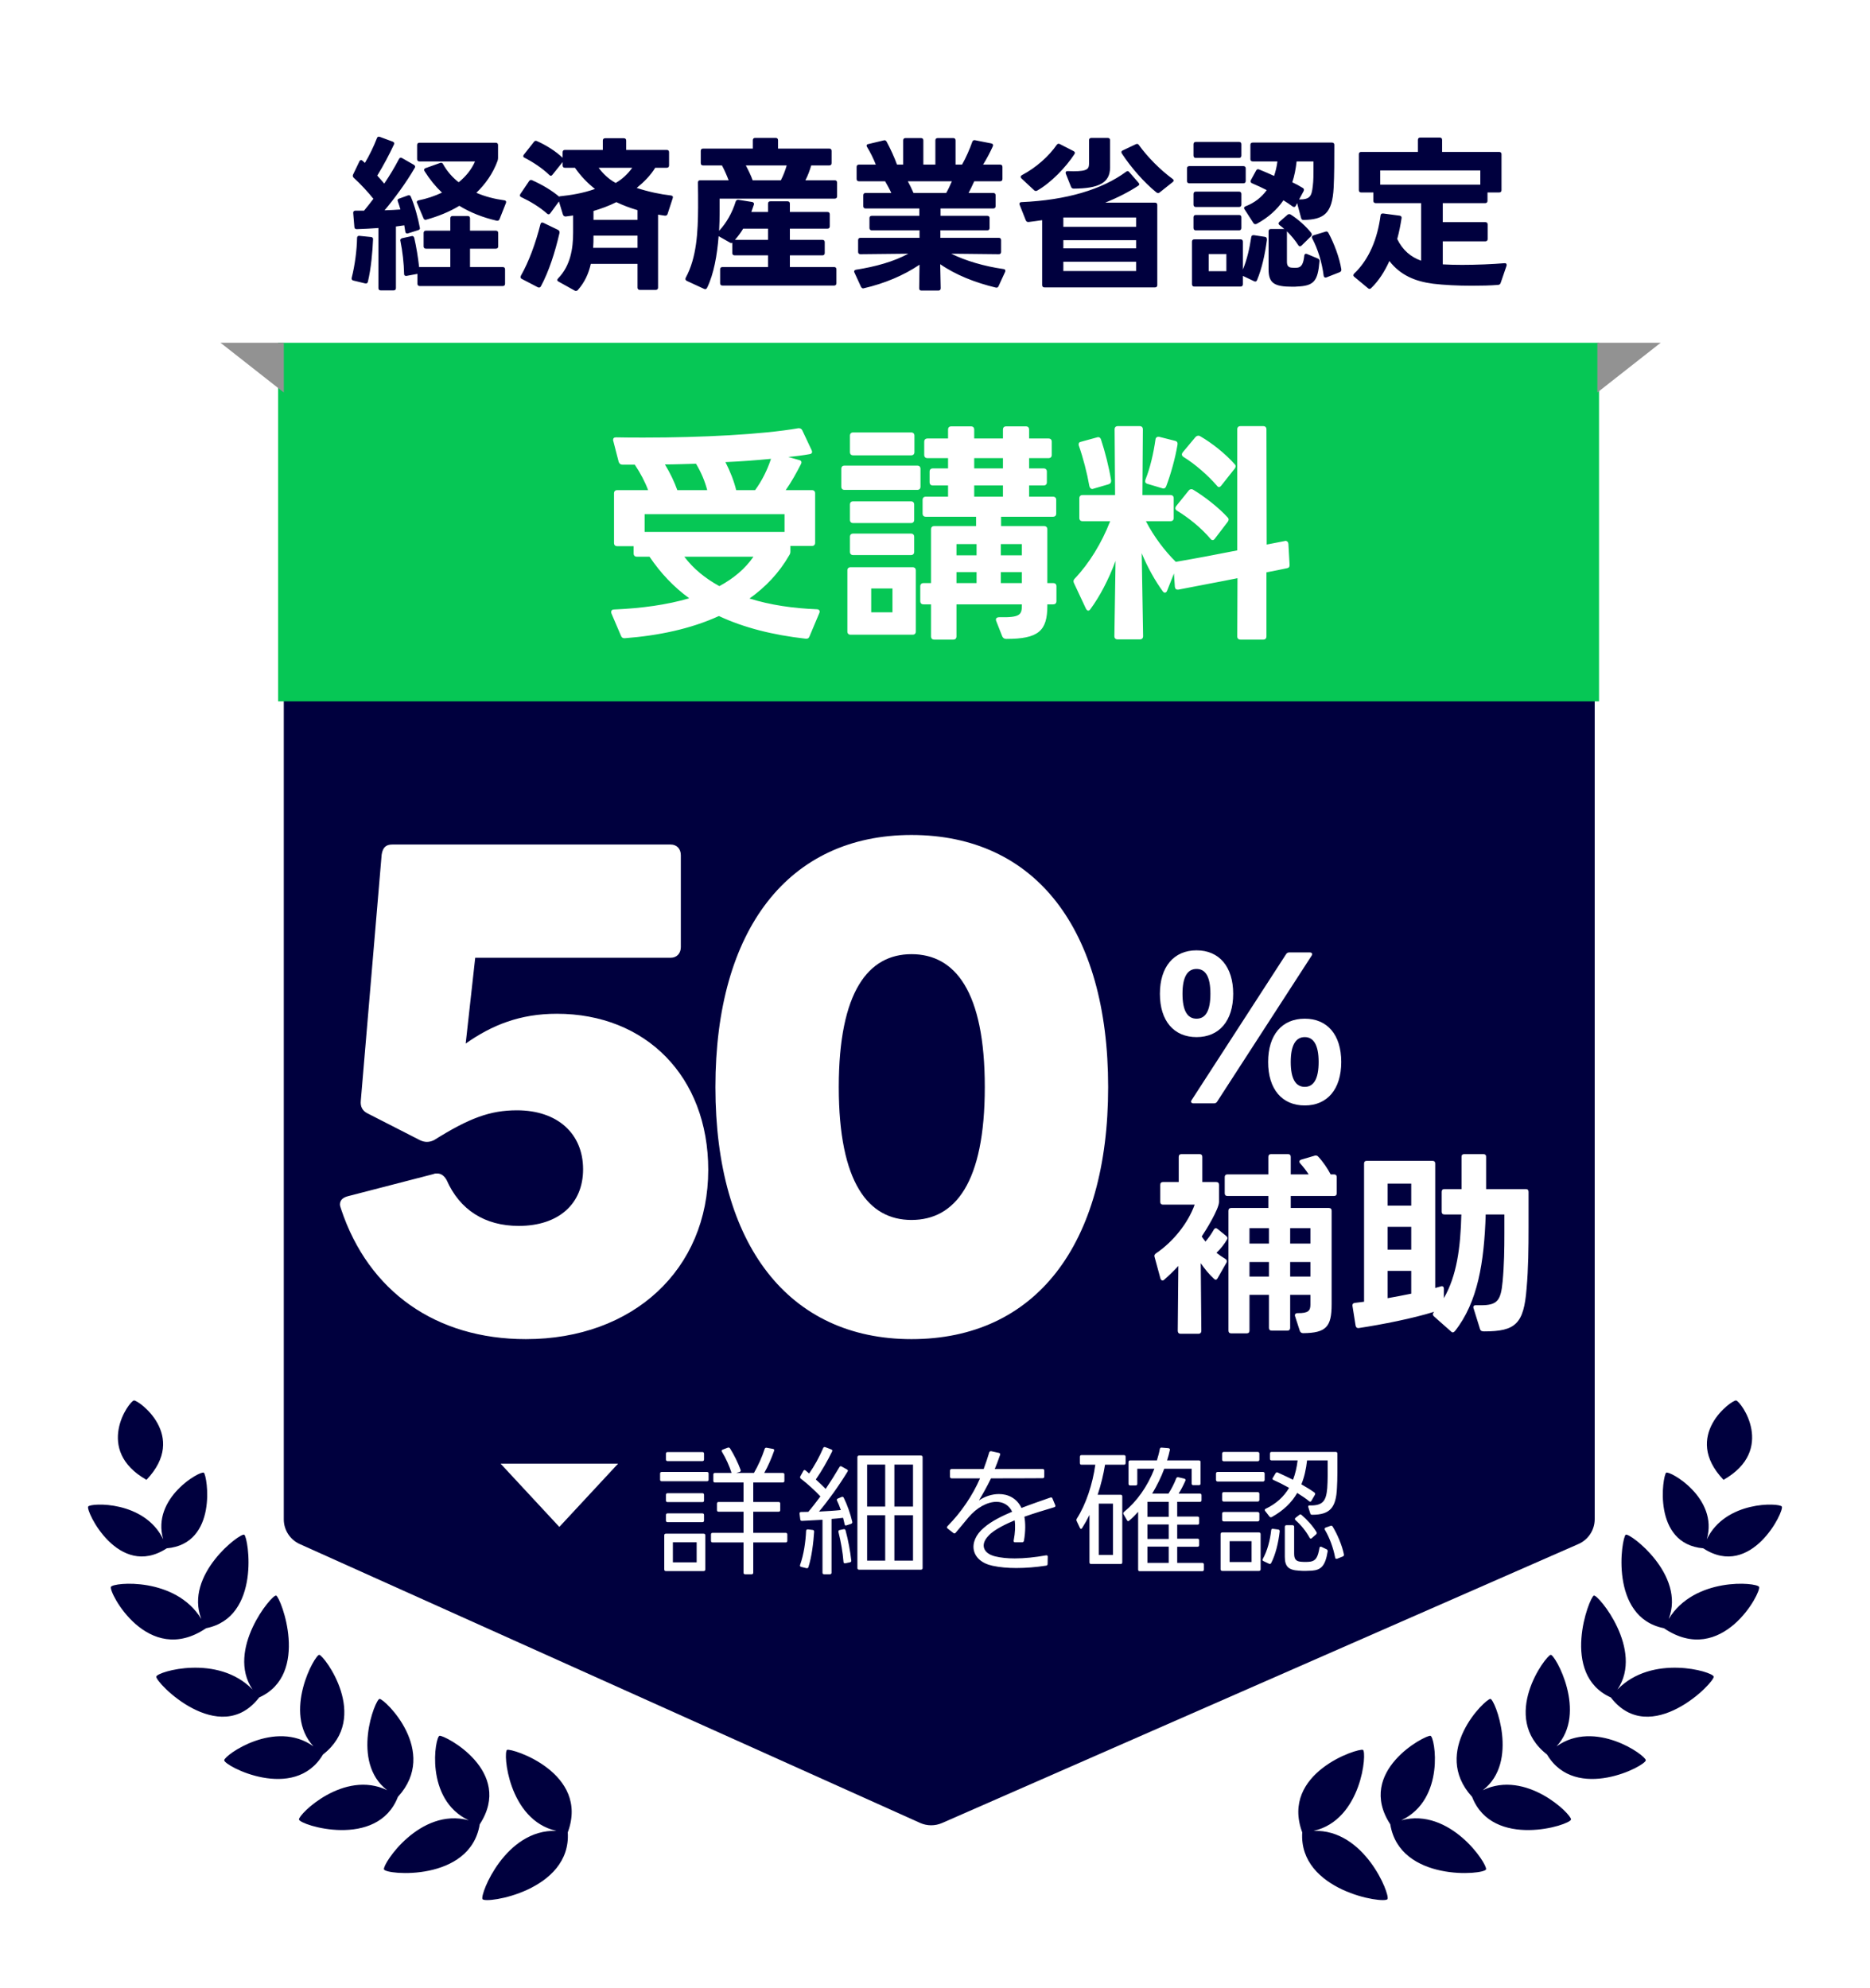 <svg width="206" height="219" viewBox="0 0 206 219" fill="none" xmlns="http://www.w3.org/2000/svg">
<g filter="url(#filter0_d_22302_5543)">
<path d="M31.262 11.58C31.262 10.639 32.024 9.877 32.965 9.877H173.97C174.91 9.877 175.673 10.639 175.673 11.58V165.098C175.673 166.284 174.971 167.358 173.885 167.834L103.78 198.572C103.006 198.911 102.125 198.907 101.355 198.561L33.024 167.842C31.952 167.36 31.262 166.293 31.262 165.117V11.58Z" fill="#00003E"/>
</g>
<rect x="30.635" y="37.448" width="145.515" height="39.825" fill="#06C755"/>
<rect x="24.293" y="9.877" width="158.354" height="27.886" fill="white"/>
<path d="M43.616 31.736C43.616 31.901 43.524 31.993 43.358 31.993H41.943C41.778 31.993 41.686 31.901 41.686 31.736V25.119C40.877 25.174 40.05 25.229 39.296 25.247C39.131 25.247 39.057 25.174 39.039 25.008L38.91 23.464V23.428C38.91 23.281 39.02 23.207 39.167 23.207H40.105C40.454 22.784 40.803 22.343 41.134 21.902C40.528 21.148 39.737 20.285 38.965 19.586C38.855 19.476 38.837 19.366 38.892 19.237L39.59 17.785C39.627 17.693 39.7 17.638 39.774 17.638C39.829 17.638 39.884 17.656 39.94 17.711C40.031 17.785 40.105 17.858 40.197 17.95C40.675 17.16 41.189 16.094 41.52 15.23C41.575 15.064 41.686 15.028 41.851 15.083L43.248 15.598C43.413 15.653 43.469 15.781 43.395 15.928C42.899 16.994 42.219 18.281 41.557 19.347C41.833 19.641 42.09 19.954 42.329 20.229C42.935 19.329 43.487 18.41 43.947 17.527C44.02 17.38 44.149 17.325 44.296 17.417L45.582 18.152C45.674 18.207 45.729 18.281 45.729 18.373C45.729 18.41 45.711 18.465 45.674 18.52C44.737 20.137 43.432 21.902 42.366 23.17C43.009 23.152 43.616 23.115 44.112 23.078C44.02 22.766 43.928 22.472 43.836 22.215C43.818 22.159 43.799 22.123 43.799 22.067C43.799 21.976 43.855 21.921 43.965 21.884L44.921 21.535C44.957 21.516 45.013 21.516 45.049 21.516C45.141 21.516 45.215 21.553 45.252 21.663C45.674 22.619 46.06 24.053 46.244 25.064C46.244 25.1 46.263 25.119 46.263 25.137C46.263 25.247 46.189 25.321 46.06 25.358L44.957 25.707C44.921 25.725 44.884 25.725 44.847 25.725C44.737 25.725 44.663 25.652 44.645 25.505L44.535 24.825C44.241 24.861 43.928 24.916 43.616 24.953V31.736ZM55.03 24.145C54.975 24.292 54.846 24.347 54.699 24.31C53.192 23.961 51.832 23.428 50.6 22.674C49.479 23.354 48.229 23.85 46.961 24.2C46.924 24.2 46.906 24.218 46.869 24.218C46.777 24.218 46.685 24.145 46.648 24.034L45.95 22.38C45.932 22.343 45.913 22.306 45.913 22.27C45.913 22.159 46.005 22.086 46.134 22.067C46.979 21.902 47.862 21.608 48.689 21.222C47.972 20.542 47.328 19.752 46.777 18.869C46.74 18.814 46.722 18.759 46.722 18.722C46.722 18.63 46.777 18.557 46.887 18.52L48.486 17.95C48.523 17.932 48.56 17.932 48.597 17.932C48.689 17.932 48.762 17.987 48.817 18.097C49.258 18.888 49.847 19.549 50.527 20.082C51.299 19.457 51.942 18.685 52.328 17.785H46.207C46.042 17.785 45.95 17.693 45.95 17.527V15.983C45.95 15.818 46.042 15.726 46.207 15.726H54.607C54.773 15.726 54.865 15.818 54.865 15.983V17.399C54.865 17.509 54.846 17.601 54.809 17.73C54.295 19.127 53.468 20.285 52.475 21.24C53.449 21.663 54.479 21.921 55.545 22.067C55.729 22.086 55.802 22.215 55.729 22.38L55.03 24.145ZM46.924 27.398C46.759 27.398 46.667 27.306 46.667 27.141V25.67C46.667 25.505 46.759 25.413 46.924 25.413H49.608V24.053C49.608 23.887 49.7 23.795 49.865 23.795H51.519C51.685 23.795 51.777 23.887 51.777 24.053V25.413H54.626C54.791 25.413 54.883 25.505 54.883 25.67V27.141C54.883 27.306 54.791 27.398 54.626 27.398H51.777V29.42H55.379C55.545 29.42 55.637 29.512 55.637 29.677V31.258C55.637 31.423 55.545 31.515 55.379 31.515H46.244C46.079 31.515 45.987 31.423 45.987 31.258V30.173L44.792 30.394C44.755 30.394 44.737 30.412 44.718 30.394C44.59 30.394 44.516 30.32 44.516 30.173C44.498 29.034 44.333 27.637 44.112 26.552C44.112 26.516 44.093 26.497 44.093 26.479C44.093 26.35 44.185 26.277 44.314 26.24L45.325 26.019C45.362 26.019 45.38 26.001 45.399 26.001C45.527 26.001 45.601 26.093 45.638 26.222C45.858 27.177 46.06 28.39 46.171 29.438C46.189 29.438 46.207 29.42 46.244 29.42H49.608V27.398H46.924ZM38.928 30.909C38.763 30.872 38.708 30.762 38.745 30.596C39.094 29.236 39.315 27.508 39.333 26.222C39.333 26.056 39.425 25.964 39.59 25.983L40.858 26.111C41.024 26.13 41.097 26.203 41.097 26.35C41.042 27.692 40.877 29.585 40.528 31.037C40.491 31.203 40.381 31.258 40.215 31.221L38.928 30.909ZM60.618 23.501C60.563 23.575 60.508 23.611 60.434 23.611C60.379 23.611 60.324 23.593 60.269 23.538C59.441 22.803 58.431 22.196 57.42 21.718C57.328 21.681 57.273 21.608 57.273 21.535C57.273 21.479 57.291 21.424 57.328 21.369L58.283 19.954C58.375 19.825 58.486 19.788 58.633 19.862C59.699 20.34 60.746 20.946 61.592 21.663C61.61 21.645 61.647 21.626 61.684 21.626C62.897 21.498 64.202 21.296 65.544 20.818C64.698 20.156 63.963 19.384 63.338 18.483H62.235C62.07 18.483 61.978 18.391 61.978 18.226V17.858L60.857 19.255C60.802 19.329 60.746 19.366 60.673 19.366C60.618 19.366 60.563 19.329 60.508 19.274C59.736 18.52 58.651 17.822 57.787 17.38C57.695 17.344 57.64 17.27 57.64 17.197C57.64 17.141 57.677 17.086 57.714 17.031L58.816 15.634C58.908 15.506 59 15.487 59.147 15.542C60.103 15.965 61.188 16.627 61.978 17.38V16.774C61.978 16.608 62.07 16.517 62.235 16.517H66.408V15.487C66.408 15.322 66.5 15.23 66.665 15.23H68.724C68.889 15.23 68.981 15.322 68.981 15.487V16.517H73.448C73.613 16.517 73.705 16.608 73.705 16.774V18.226C73.705 18.391 73.613 18.483 73.448 18.483H72.179C71.665 19.329 70.93 20.064 70.139 20.707C71.444 21.13 72.749 21.406 73.907 21.535C74.091 21.553 74.165 21.663 74.109 21.829L73.54 23.575C73.484 23.722 73.392 23.777 73.227 23.759L72.492 23.648V31.681C72.492 31.846 72.4 31.938 72.234 31.938H70.488C70.323 31.938 70.231 31.846 70.231 31.681V29.071H65.084C64.846 30.137 64.404 31.111 63.651 31.956C63.577 32.03 63.522 32.048 63.449 32.048C63.393 32.048 63.357 32.048 63.301 32.011L61.519 31.019C61.427 30.964 61.39 30.909 61.39 30.854C61.39 30.798 61.427 30.725 61.482 30.67C62.842 29.273 63.136 27.398 63.136 25.615V23.74L62.327 23.85C62.309 23.85 62.291 23.85 62.291 23.85C62.162 23.85 62.07 23.777 62.015 23.648L61.574 22.196L60.618 23.501ZM65.948 18.483C66.408 19.108 67.014 19.715 67.823 20.156C68.558 19.733 69.165 19.163 69.643 18.483H65.948ZM70.231 23.152C69.404 22.913 68.632 22.619 67.897 22.27C67.106 22.674 66.242 22.986 65.379 23.244V24.218H70.231V23.152ZM57.475 30.725C57.383 30.67 57.346 30.615 57.346 30.523C57.346 30.486 57.364 30.431 57.383 30.376C58.265 28.813 59 26.81 59.533 24.714C59.57 24.53 59.699 24.475 59.864 24.549L61.463 25.321C61.61 25.394 61.666 25.523 61.629 25.689C61.151 27.765 60.471 29.898 59.589 31.534C59.515 31.681 59.386 31.717 59.239 31.644L57.475 30.725ZM70.231 27.306V25.964H65.379V26.019C65.379 26.46 65.379 26.883 65.342 27.306H70.231ZM80.929 28.133C80.763 28.133 80.671 28.041 80.671 27.876V26.736C80.635 26.755 80.598 26.773 80.561 26.773C80.506 26.773 80.451 26.755 80.396 26.718L79.164 26.019C78.999 28.115 78.631 30.21 77.896 31.699C77.822 31.846 77.712 31.901 77.565 31.828L75.653 30.945C75.506 30.872 75.47 30.743 75.543 30.596C76.756 28.354 76.885 25.56 76.903 22.821C76.903 22.104 76.903 20.91 76.885 20.119C76.885 19.954 76.958 19.862 77.124 19.862H80.267C80.065 19.329 79.826 18.777 79.532 18.226H77.455C77.289 18.226 77.197 18.134 77.197 17.969V16.627C77.197 16.461 77.289 16.369 77.455 16.369H82.932V15.45C82.932 15.285 83.024 15.193 83.189 15.193H85.45C85.616 15.193 85.708 15.285 85.708 15.45V16.369H91.351C91.516 16.369 91.608 16.461 91.608 16.627V17.969C91.608 18.134 91.516 18.226 91.351 18.226H89.365C89.2 18.777 88.998 19.347 88.722 19.862H91.957C92.123 19.862 92.215 19.954 92.215 20.119V21.626C92.215 21.792 92.123 21.884 91.957 21.884H79.274V23.317C79.274 23.997 79.256 24.696 79.219 25.431C80.028 24.549 80.653 23.464 81.039 22.215C81.094 22.067 81.186 21.994 81.351 22.012L82.84 22.251C83.006 22.27 83.098 22.398 83.042 22.564L82.767 23.354H84.605V22.435C84.605 22.27 84.697 22.178 84.862 22.178H86.755C86.921 22.178 87.013 22.27 87.013 22.435V23.354H91.148C91.314 23.354 91.406 23.446 91.406 23.611V24.935C91.406 25.1 91.314 25.192 91.148 25.192H87.013V26.424H90.597C90.762 26.424 90.854 26.516 90.854 26.681V27.876C90.854 28.041 90.762 28.133 90.597 28.133H87.013V29.42H91.884C92.049 29.42 92.141 29.512 92.141 29.677V31.203C92.141 31.368 92.049 31.46 91.884 31.46H79.587C79.421 31.46 79.329 31.368 79.329 31.203V29.677C79.329 29.512 79.421 29.42 79.587 29.42H84.605V28.133H80.929ZM86.02 19.862C86.296 19.329 86.516 18.741 86.663 18.226H82.16C82.454 18.777 82.712 19.31 82.914 19.862H86.02ZM84.605 26.424V25.192H81.866C81.609 25.633 81.296 26.038 80.965 26.424H84.605ZM110.007 31.515C109.952 31.662 109.842 31.717 109.695 31.681C107.452 31.148 105.265 30.284 103.574 29.107L103.629 31.754C103.629 31.92 103.537 32.011 103.372 32.011H101.497C101.331 32.011 101.258 31.92 101.258 31.754L101.295 29.163C99.567 30.339 97.416 31.239 95.174 31.754C95.137 31.754 95.119 31.773 95.082 31.773C94.99 31.773 94.898 31.699 94.843 31.589L94.126 30.026C94.108 29.99 94.089 29.953 94.089 29.916C94.089 29.806 94.181 29.732 94.31 29.714C96.442 29.383 98.482 28.813 100.063 27.949L94.788 28.005C94.622 28.005 94.53 27.913 94.53 27.747V26.46C94.53 26.295 94.622 26.203 94.788 26.203H101.295V25.376H96.038C95.872 25.376 95.78 25.284 95.78 25.119V24.034C95.78 23.869 95.872 23.777 96.038 23.777H101.276V22.968H95.358C95.192 22.968 95.1 22.876 95.1 22.711V21.516C95.1 21.351 95.192 21.259 95.358 21.259H98.188C97.986 20.818 97.747 20.395 97.508 19.972H94.622C94.457 19.972 94.365 19.88 94.365 19.715V18.391C94.365 18.226 94.457 18.134 94.622 18.134H96.479C96.222 17.472 95.854 16.737 95.523 16.204C95.486 16.149 95.468 16.094 95.468 16.039C95.468 15.965 95.523 15.892 95.652 15.873L97.343 15.469C97.379 15.469 97.398 15.45 97.435 15.45C97.526 15.45 97.618 15.506 97.674 15.616C98.078 16.351 98.537 17.362 98.813 18.134H99.493V15.469C99.493 15.303 99.585 15.211 99.751 15.211H101.46C101.625 15.211 101.717 15.303 101.717 15.469V18.134H103.041V15.469C103.041 15.303 103.133 15.211 103.298 15.211H105.007C105.173 15.211 105.265 15.303 105.265 15.469V18.134H105.982C105.982 18.116 106 18.116 106 18.097C106.404 17.399 106.846 16.369 107.103 15.634C107.158 15.487 107.25 15.414 107.415 15.45L109.198 15.8C109.382 15.836 109.437 15.965 109.364 16.131C109.106 16.719 108.647 17.583 108.298 18.134H110.172C110.338 18.134 110.43 18.226 110.43 18.391V19.715C110.43 19.88 110.338 19.972 110.172 19.972H107.323C107.121 20.432 106.901 20.873 106.699 21.259H109.419C109.584 21.259 109.676 21.351 109.676 21.516V22.711C109.676 22.876 109.584 22.968 109.419 22.968H103.611V23.777H108.757C108.923 23.777 109.015 23.869 109.015 24.034V25.119C109.015 25.284 108.923 25.376 108.757 25.376H103.592V26.203H110.025C110.191 26.203 110.283 26.295 110.283 26.46V27.747C110.283 27.913 110.191 28.005 110.025 28.005L104.787 27.949C106.331 28.721 108.445 29.346 110.54 29.64C110.724 29.659 110.797 29.787 110.724 29.953L110.007 31.515ZM104.236 21.259C104.474 20.836 104.677 20.395 104.86 19.972H100.008C100.228 20.377 100.431 20.799 100.633 21.259H104.236ZM117.415 19.145C117.396 19.09 117.396 19.053 117.396 19.016C117.396 18.906 117.47 18.851 117.635 18.851C117.874 18.851 118.076 18.869 118.26 18.869C119.859 18.869 119.969 18.575 119.969 17.987V15.45C119.969 15.285 120.061 15.193 120.227 15.193H122.028C122.194 15.193 122.285 15.285 122.285 15.45V18.447C122.285 20.156 121.036 20.762 118.278 20.781C118.131 20.781 118.039 20.707 117.984 20.579L117.415 19.145ZM112.525 19.66C112.47 19.605 112.433 19.549 112.433 19.494C112.433 19.421 112.488 19.347 112.58 19.292C114.143 18.465 115.54 17.215 116.404 15.965C116.495 15.836 116.606 15.8 116.753 15.873L118.26 16.645C118.352 16.7 118.407 16.755 118.407 16.847C118.407 16.884 118.389 16.939 118.352 16.994C117.415 18.428 115.779 20.137 114.253 21.001C114.198 21.038 114.161 21.038 114.106 21.038C114.032 21.038 113.977 21.02 113.904 20.946L112.525 19.66ZM127.395 21.204C126.017 20.082 124.601 18.465 123.59 16.921C123.554 16.866 123.535 16.811 123.535 16.755C123.535 16.682 123.59 16.608 123.682 16.572L125.116 15.892C125.171 15.873 125.208 15.855 125.263 15.855C125.337 15.855 125.41 15.892 125.465 15.983C126.421 17.307 127.8 18.704 129.178 19.715C129.252 19.77 129.289 19.825 129.289 19.88C129.289 19.954 129.252 20.009 129.178 20.064L127.745 21.204C127.689 21.24 127.634 21.277 127.579 21.277C127.524 21.277 127.469 21.24 127.395 21.204ZM127.23 22.325C127.395 22.325 127.487 22.417 127.487 22.582V31.405C127.487 31.57 127.395 31.662 127.23 31.662H115.062C114.896 31.662 114.804 31.57 114.804 31.405V24.255C114.308 24.328 113.812 24.402 113.316 24.457H113.26C113.15 24.457 113.058 24.402 113.003 24.273L112.323 22.564C112.305 22.527 112.305 22.49 112.305 22.453C112.305 22.343 112.378 22.27 112.525 22.27C117.506 22.049 121.403 20.873 124.05 18.924C124.105 18.888 124.16 18.851 124.215 18.851C124.271 18.851 124.344 18.888 124.399 18.961L125.41 20.119C125.465 20.174 125.502 20.248 125.502 20.303C125.502 20.358 125.465 20.413 125.41 20.45C124.381 21.13 123.131 21.773 121.752 22.325H127.23ZM125.153 24.99V23.961H117.139V24.99H125.153ZM125.153 27.361V26.46H117.139V27.361H125.153ZM125.153 29.861V28.832H117.139V29.861H125.153ZM131.733 17.399C131.568 17.399 131.476 17.307 131.476 17.141V15.892C131.476 15.726 131.568 15.634 131.733 15.634H136.494C136.659 15.634 136.751 15.726 136.751 15.892V17.141C136.751 17.307 136.659 17.399 136.494 17.399H131.733ZM142.743 22.674C142.688 22.766 142.633 22.803 142.559 22.803C142.504 22.803 142.449 22.784 142.394 22.748C142.118 22.545 141.751 22.288 141.383 22.067C140.666 23.115 139.692 23.979 138.442 24.659C138.387 24.678 138.35 24.696 138.295 24.696C138.203 24.696 138.13 24.659 138.075 24.567L137.1 23.06C137.064 23.005 137.045 22.968 137.045 22.913C137.045 22.84 137.1 22.784 137.211 22.729C138.203 22.343 138.975 21.737 139.545 20.946C139.049 20.689 138.497 20.432 137.928 20.193C137.762 20.119 137.725 19.991 137.799 19.843L138.369 18.796C138.442 18.649 138.552 18.612 138.699 18.667C139.251 18.888 139.839 19.145 140.354 19.384C140.519 18.888 140.648 18.373 140.721 17.785H138.001C137.836 17.785 137.744 17.693 137.744 17.527V15.965C137.744 15.8 137.836 15.708 138.001 15.708H146.732C146.897 15.708 146.989 15.8 146.989 15.965C146.989 17.619 146.989 19.292 146.916 20.671C146.769 23.556 145.831 24.181 143.607 24.236C143.442 24.236 143.368 24.163 143.331 24.016L142.89 22.38L142.743 22.674ZM142.835 17.785C142.743 18.612 142.596 19.384 142.357 20.082C142.762 20.266 143.129 20.468 143.515 20.707C143.607 20.762 143.644 20.836 143.644 20.91C143.644 20.946 143.626 21.001 143.607 21.057L143.111 21.976C144.324 21.976 144.489 21.626 144.618 20.487C144.692 19.935 144.692 19.237 144.692 18.575V17.785H142.835ZM130.759 18.557C130.759 18.391 130.851 18.299 131.016 18.299H136.972C137.137 18.299 137.229 18.391 137.229 18.557V19.935C137.229 20.101 137.137 20.193 136.972 20.193H131.016C130.851 20.193 130.759 20.101 130.759 19.935V18.557ZM131.733 22.803C131.568 22.803 131.476 22.711 131.476 22.545V21.369C131.476 21.204 131.568 21.112 131.733 21.112H136.494C136.659 21.112 136.751 21.204 136.751 21.369V22.545C136.751 22.711 136.659 22.803 136.494 22.803H131.733ZM143.387 27.049C143.331 27.104 143.258 27.141 143.203 27.141C143.129 27.141 143.074 27.085 143.019 27.012C142.67 26.46 142.229 25.946 141.769 25.486V28.832C141.769 29.291 141.935 29.475 142.339 29.493C142.559 29.512 142.688 29.512 142.909 29.493C143.405 29.438 143.589 28.997 143.681 28.17C143.699 27.986 143.828 27.913 143.993 27.986L145.17 28.482C145.317 28.538 145.372 28.648 145.353 28.795C145.17 30.982 144.747 31.497 142.872 31.57C142.743 31.589 142.578 31.589 142.394 31.589C140.335 31.589 139.747 31.184 139.747 29.659V25.486C139.747 25.321 139.839 25.229 140.005 25.229H141.475C141.31 25.082 141.144 24.935 140.96 24.806C140.887 24.751 140.85 24.678 140.85 24.622C140.85 24.549 140.887 24.494 140.942 24.439L141.824 23.667C141.879 23.611 141.953 23.593 142.026 23.593C142.063 23.593 142.118 23.593 142.173 23.63C142.964 24.126 143.901 24.953 144.453 25.67C144.489 25.725 144.508 25.78 144.508 25.836C144.508 25.909 144.471 25.983 144.416 26.038L143.387 27.049ZM131.476 23.942C131.476 23.777 131.568 23.685 131.733 23.685H136.494C136.659 23.685 136.751 23.777 136.751 23.942V25.119C136.751 25.284 136.659 25.376 136.494 25.376H131.733C131.568 25.376 131.476 25.284 131.476 25.119V23.942ZM145.813 30.357C145.629 28.905 145.17 27.435 144.563 26.277C144.526 26.222 144.526 26.166 144.526 26.13C144.526 26.038 144.581 25.964 144.692 25.927L146.015 25.523C146.052 25.505 146.089 25.505 146.125 25.505C146.217 25.505 146.291 25.56 146.346 25.67C146.952 26.791 147.559 28.372 147.761 29.677V29.732C147.761 29.843 147.706 29.934 147.577 29.99L146.125 30.559C146.089 30.578 146.052 30.578 146.015 30.578C145.905 30.578 145.831 30.504 145.813 30.357ZM136.917 31.313C136.917 31.479 136.825 31.57 136.659 31.57H131.568C131.402 31.57 131.31 31.479 131.31 31.313V26.626C131.31 26.46 131.402 26.369 131.568 26.369H136.659C136.825 26.369 136.917 26.46 136.917 26.626V29.695C137.376 28.611 137.67 27.251 137.836 26.13C137.854 25.964 137.964 25.891 138.13 25.909L139.343 26.093C139.508 26.111 139.582 26.24 139.563 26.442C139.343 28.096 138.994 29.622 138.479 30.854C138.424 31.019 138.295 31.056 138.148 30.982L136.917 30.394V31.313ZM135.097 29.879V27.986H133.148V29.879H135.097ZM151.548 22.38C151.382 22.38 151.29 22.288 151.29 22.123V21.204H149.949C149.783 21.204 149.691 21.112 149.691 20.946V16.994C149.691 16.829 149.783 16.737 149.949 16.737H156.198V15.414C156.198 15.248 156.29 15.156 156.455 15.156H158.606C158.771 15.156 158.863 15.248 158.863 15.414V16.737H165.149C165.315 16.737 165.407 16.829 165.407 16.994V20.946C165.407 21.112 165.315 21.204 165.149 21.204H163.863V22.123C163.863 22.288 163.771 22.38 163.605 22.38H158.937V24.475H163.624C163.789 24.475 163.881 24.567 163.881 24.733V26.332C163.881 26.497 163.789 26.589 163.624 26.589H158.937V29.126C159.58 29.163 160.315 29.181 161.069 29.181C162.668 29.181 164.396 29.107 165.738 28.997H165.774C165.94 28.997 166.013 29.126 165.958 29.291L165.315 31.166C165.26 31.313 165.186 31.368 165.039 31.387C164.157 31.46 163.146 31.479 162.135 31.479C160.609 31.479 159.065 31.405 157.871 31.258C155.886 31.001 154.268 30.32 153.055 28.758C152.54 29.898 151.879 30.945 151.051 31.736C150.996 31.791 150.941 31.828 150.868 31.828C150.812 31.828 150.757 31.809 150.702 31.754L149.195 30.504C149.121 30.449 149.085 30.376 149.085 30.32C149.085 30.265 149.121 30.192 149.177 30.137C150.831 28.574 151.75 26.277 152.081 23.74C152.099 23.575 152.209 23.501 152.375 23.52L154.176 23.759C154.342 23.777 154.415 23.869 154.397 24.034C154.286 24.751 154.139 25.541 153.919 26.332C154.525 27.582 155.426 28.317 156.547 28.721V22.38H151.548ZM163.072 20.34V18.777H152.044V20.34H163.072Z" fill="#00003E"/>
<path d="M132.339 146.616C132.339 146.811 132.231 146.94 132.036 146.94H130.045C129.85 146.94 129.741 146.811 129.741 146.616L129.806 139.471C129.287 140.034 128.746 140.554 128.248 140.987C128.183 141.052 128.118 141.073 128.053 141.073C127.966 141.073 127.88 140.987 127.836 140.857L127.187 138.475C127.187 138.432 127.165 138.389 127.165 138.367C127.165 138.259 127.23 138.172 127.338 138.086C129.244 136.808 130.889 134.73 131.603 132.716H128.118C127.923 132.716 127.815 132.608 127.815 132.413V130.53C127.815 130.335 127.923 130.227 128.118 130.227H129.85V127.455C129.85 127.261 129.958 127.152 130.153 127.152H132.145C132.339 127.152 132.448 127.261 132.448 127.455V130.227H133.985C134.18 130.227 134.288 130.335 134.288 130.53V132.413C134.288 133.193 132.837 135.553 132.383 136.224C132.534 136.419 132.643 136.613 132.794 136.787C133.141 136.375 133.465 135.921 133.703 135.488C133.768 135.379 133.855 135.314 133.942 135.314C134.007 135.314 134.071 135.358 134.136 135.401L135.067 136.159C135.219 136.267 135.262 136.397 135.176 136.548C134.873 137.068 134.483 137.566 134.007 138.021C134.331 138.28 134.656 138.497 134.981 138.692C135.154 138.8 135.197 138.93 135.111 139.103L134.136 140.814C134.071 140.922 134.007 140.987 133.92 140.987C133.855 140.987 133.79 140.943 133.725 140.878C133.184 140.381 132.708 139.796 132.275 139.168L132.339 146.616ZM137.644 146.594C137.644 146.789 137.535 146.897 137.341 146.897H135.63C135.435 146.897 135.327 146.789 135.327 146.594V133.388C135.327 133.193 135.435 133.084 135.63 133.084H139.722V131.764H135.219C135.024 131.764 134.916 131.656 134.916 131.461V129.685C134.916 129.491 135.024 129.382 135.219 129.382H139.722V127.455C139.722 127.261 139.83 127.152 140.025 127.152H141.887C142.082 127.152 142.19 127.261 142.19 127.455V129.382H144.16C143.901 128.971 143.576 128.56 143.229 128.17C143.164 128.105 143.143 128.04 143.143 127.975C143.143 127.867 143.208 127.802 143.338 127.759L144.81 127.326C144.853 127.304 144.896 127.304 144.94 127.304C145.048 127.304 145.156 127.347 145.221 127.434C145.719 127.953 146.26 128.754 146.585 129.382H146.953C147.148 129.382 147.256 129.491 147.256 129.685V131.461C147.256 131.656 147.148 131.764 146.953 131.764H142.19V133.084H146.39C146.585 133.084 146.693 133.193 146.693 133.388V143.693C146.693 146.161 146.109 146.854 143.554 146.876C143.381 146.876 143.251 146.789 143.186 146.616L142.667 145.014C142.645 144.97 142.645 144.927 142.645 144.905C142.645 144.754 142.753 144.667 142.948 144.667C144.117 144.689 144.355 144.407 144.355 143.736V142.654H142.125V146.291C142.125 146.486 142.017 146.594 141.822 146.594H140.09C139.895 146.594 139.787 146.486 139.787 146.291V142.654H137.644V146.594ZM139.787 137.003V135.314H137.644V137.003H139.787ZM144.355 137.003V135.314H142.125V137.003H144.355ZM139.787 140.64V139.038H137.644V140.64H139.787ZM144.355 140.64V139.038H142.125V140.64H144.355ZM149.616 146.313C149.465 146.313 149.378 146.226 149.335 146.053L148.988 143.866V143.801C148.988 143.65 149.075 143.563 149.248 143.541L150.266 143.412V128.192C150.266 127.997 150.374 127.888 150.569 127.888H157.8C157.995 127.888 158.103 127.997 158.103 128.192V141.896L158.731 141.723C158.752 141.701 158.796 141.701 158.839 141.701C158.969 141.701 159.056 141.788 159.056 141.983V143.022C160.463 140.575 160.896 137.501 160.982 133.799H159.121C158.926 133.799 158.817 133.691 158.817 133.496V131.309C158.817 131.093 158.926 131.006 159.121 131.006H161.004V127.434C161.004 127.239 161.112 127.152 161.307 127.152H163.407C163.602 127.152 163.71 127.239 163.71 127.434V129.815C163.71 130.205 163.71 130.595 163.71 131.006H168.084C168.278 131.006 168.387 131.093 168.387 131.309V135.141C168.387 137.458 168.365 139.753 168.17 141.939C167.867 145.858 166.958 146.681 163.494 146.681C163.256 146.681 163.104 146.637 163.039 146.421L162.325 144.126C162.303 144.083 162.303 144.039 162.303 144.018C162.303 143.866 162.411 143.78 162.606 143.801H163.147C164.988 143.801 165.334 143.238 165.529 141.182C165.702 139.341 165.724 137.609 165.724 135.856V133.799H163.667C163.494 139.082 162.801 143.455 160.268 146.659C160.181 146.746 160.116 146.789 160.03 146.789C159.965 146.789 159.9 146.746 159.835 146.681L157.951 145.014C157.886 144.949 157.843 144.884 157.843 144.797C157.843 144.732 157.886 144.667 157.93 144.581C157.951 144.559 157.973 144.537 157.995 144.516C155.657 145.252 152.257 145.923 149.681 146.313H149.616ZM152.864 143.022C153.73 142.87 154.617 142.697 155.462 142.524V140.012H152.864V143.022ZM152.864 137.674H155.462V135.163H152.864V137.674ZM152.864 132.825H155.462V130.4H152.864V132.825Z" fill="white"/>
<path d="M57.931 147.533C48.017 147.533 40.599 142.281 37.579 133.221C37.513 133.024 37.447 132.827 37.447 132.696C37.447 132.17 37.841 131.908 38.366 131.776L47.755 129.347C47.886 129.282 48.017 129.282 48.148 129.282C48.608 129.282 48.936 129.544 49.199 130.004C50.643 133.286 53.401 135.059 57.143 135.059C61.541 135.059 64.233 132.63 64.233 128.822C64.233 124.883 61.41 122.323 56.946 122.323C53.992 122.323 51.694 123.176 47.82 125.605C47.558 125.737 47.295 125.802 47.032 125.802C46.77 125.802 46.507 125.737 46.245 125.605L40.467 122.651C39.942 122.388 39.679 121.929 39.745 121.272L42.043 94.158C42.174 93.305 42.568 93.042 43.225 93.042H73.884C74.54 93.042 75 93.501 75 94.224V104.334C75 105.056 74.54 105.516 73.884 105.516H52.35L51.3 114.97C54.188 112.934 57.274 111.687 61.344 111.687C71.127 111.687 78.02 118.58 78.02 128.888C78.02 139.852 69.748 147.533 57.931 147.533ZM100.409 147.533C86.885 147.533 78.81 137.16 78.81 119.762C78.81 102.364 86.885 91.992 100.409 91.992C114.065 91.992 122.074 102.364 122.074 119.762C122.074 137.16 114.065 147.533 100.409 147.533ZM92.4 119.762C92.4 130.332 95.682 134.403 100.409 134.403C105.202 134.403 108.485 130.332 108.485 119.762C108.485 109.192 105.202 105.122 100.409 105.122C95.682 105.122 92.4 109.192 92.4 119.762Z" fill="white"/>
<path d="M131.812 114.259C129.323 114.259 127.775 112.481 127.775 109.489C127.775 106.498 129.323 104.699 131.812 104.699C134.302 104.699 135.849 106.498 135.849 109.489C135.849 112.481 134.302 114.259 131.812 114.259ZM131.478 121.559C131.31 121.559 131.206 121.475 131.206 121.371C131.206 121.308 131.227 121.266 131.268 121.203L141.665 105.138C141.748 104.992 141.874 104.929 142.02 104.929H144.3C144.447 104.929 144.551 105.013 144.551 105.118C144.551 105.18 144.53 105.222 144.489 105.285L134.092 121.35C134.009 121.496 133.883 121.559 133.737 121.559H131.478ZM131.812 112.23C132.816 112.23 133.339 111.351 133.339 109.489C133.339 107.628 132.816 106.749 131.812 106.749C130.808 106.749 130.264 107.628 130.264 109.489C130.264 111.351 130.808 112.23 131.812 112.23ZM143.735 121.789C141.225 121.789 139.698 119.99 139.698 116.999C139.698 114.008 141.225 112.23 143.735 112.23C146.225 112.23 147.752 114.008 147.752 116.999C147.752 119.99 146.225 121.789 143.735 121.789ZM143.735 119.739C144.719 119.739 145.262 118.861 145.262 116.999C145.262 115.158 144.719 114.259 143.735 114.259C142.731 114.259 142.188 115.158 142.188 116.999C142.188 118.861 142.731 119.739 143.735 119.739Z" fill="white"/>
<path d="M31.265 37.763V43.241L24.293 37.763H31.265Z" fill="#929292"/>
<path d="M175.966 37.763V43.241L182.938 37.763H175.966Z" fill="#929292"/>
<path d="M88.741 70.365C85.113 69.953 81.948 69.155 79.194 67.868C76.106 69.284 72.529 70.03 68.824 70.313H68.798C68.592 70.313 68.489 70.236 68.412 70.056L67.357 67.585C67.331 67.508 67.331 67.457 67.331 67.405C67.331 67.251 67.434 67.148 67.64 67.148C70.676 67.019 73.481 66.633 75.926 65.913C74.228 64.677 72.787 63.159 71.551 61.332H70.162C69.93 61.332 69.801 61.203 69.801 60.972V60.174H68C67.769 60.174 67.64 60.045 67.64 59.814V54.358C67.64 54.127 67.769 53.998 68 53.998H71.397C71.062 53.098 70.548 52.12 69.93 51.193C69.467 51.193 69.004 51.193 68.566 51.193C68.36 51.193 68.232 51.09 68.154 50.885L67.563 48.594C67.537 48.543 67.537 48.491 67.537 48.466C67.537 48.285 67.64 48.183 67.871 48.183C68.875 48.208 69.904 48.208 70.959 48.208C77.264 48.208 83.955 47.874 87.943 47.179C87.969 47.179 87.995 47.179 88.02 47.179C88.175 47.179 88.303 47.256 88.381 47.411L89.41 49.598C89.436 49.675 89.462 49.727 89.462 49.778C89.462 49.932 89.359 50.01 89.178 50.035C88.458 50.164 87.686 50.267 86.837 50.344L88.02 50.679C88.278 50.73 88.355 50.91 88.226 51.142C87.763 52.068 87.12 53.2 86.554 53.998H89.436C89.667 53.998 89.796 54.127 89.796 54.358V59.788C89.796 60.02 89.667 60.148 89.436 60.148H87.068V60.74C87.068 60.92 87.043 61.023 86.94 61.178C85.833 63.108 84.341 64.677 82.565 65.938C84.855 66.659 87.377 67.019 89.976 67.122C90.234 67.122 90.362 67.302 90.259 67.534L89.178 70.107C89.101 70.313 88.973 70.39 88.741 70.365ZM79.246 64.575C80.815 63.725 82.076 62.67 83.002 61.332H75.385C76.389 62.67 77.701 63.725 79.246 64.575ZM71.011 58.605H86.425V56.649H71.011V58.605ZM77.907 53.998C77.676 53.098 77.264 52.068 76.672 51.09C75.54 51.116 74.382 51.168 73.25 51.168C73.816 52.094 74.305 53.123 74.614 53.998H77.907ZM83.183 53.998C83.955 52.943 84.546 51.734 84.933 50.55C83.363 50.704 81.664 50.833 79.915 50.91C80.429 51.914 80.867 53.02 81.098 53.998H83.183ZM101.736 66.582C101.505 66.582 101.376 66.453 101.376 66.222V64.6C101.376 64.369 101.505 64.24 101.736 64.24H102.56V58.321C102.56 58.09 102.688 57.961 102.92 57.961H107.526V56.932H101.994C101.762 56.932 101.633 56.803 101.633 56.572V55.079C101.633 54.847 101.762 54.719 101.994 54.719H104.438V53.484H102.766C102.534 53.484 102.405 53.355 102.405 53.123V51.965C102.405 51.734 102.534 51.605 102.766 51.605H104.438V50.473H102.174C101.942 50.473 101.813 50.344 101.813 50.112V48.672C101.813 48.44 101.942 48.311 102.174 48.311H104.438V47.333C104.438 47.102 104.567 46.973 104.798 46.973H106.96C107.192 46.973 107.32 47.102 107.32 47.333V48.311H110.485V47.333C110.485 47.102 110.614 46.973 110.846 46.973H113.007C113.239 46.973 113.368 47.102 113.368 47.333V48.311H115.503C115.735 48.311 115.864 48.44 115.864 48.672V50.112C115.864 50.344 115.735 50.473 115.503 50.473H113.368V51.605H114.963C115.195 51.605 115.323 51.734 115.323 51.965V53.123C115.323 53.355 115.195 53.484 114.963 53.484H113.368V54.719H115.992C116.224 54.719 116.353 54.847 116.353 55.079V56.572C116.353 56.803 116.224 56.932 115.992 56.932H110.28V57.961H115.015C115.246 57.961 115.375 58.09 115.375 58.321V64.24H116.018C116.25 64.24 116.378 64.369 116.378 64.6V66.222C116.378 66.453 116.25 66.582 116.018 66.582H115.375V66.736C115.375 69.515 114.397 70.39 110.846 70.39C110.64 70.39 110.485 70.287 110.408 70.107L109.739 68.409C109.713 68.357 109.713 68.306 109.713 68.254C109.713 68.1 109.842 67.997 110.074 67.997C112.364 68.049 112.57 67.74 112.57 66.685V66.582H105.365V70.107C105.365 70.339 105.236 70.467 105.004 70.467H102.92C102.688 70.467 102.56 70.339 102.56 70.107V66.582H101.736ZM93.63 48.002C93.63 47.771 93.759 47.642 93.991 47.642H100.372C100.604 47.642 100.733 47.771 100.733 48.002V49.804C100.733 50.035 100.604 50.164 100.372 50.164H93.991C93.759 50.164 93.63 50.035 93.63 49.804V48.002ZM110.485 51.605V50.473H107.32V51.605H110.485ZM92.678 51.657C92.678 51.425 92.807 51.296 93.038 51.296H101.041C101.273 51.296 101.402 51.425 101.402 51.657V53.612C101.402 53.844 101.273 53.972 101.041 53.972H93.038C92.807 53.972 92.678 53.844 92.678 53.612V51.657ZM110.485 54.719V53.484H107.32V54.719H110.485ZM93.63 55.594C93.63 55.362 93.759 55.233 93.991 55.233H100.347C100.578 55.233 100.707 55.362 100.707 55.594V57.266C100.707 57.498 100.578 57.627 100.347 57.627H93.991C93.759 57.627 93.63 57.498 93.63 57.266V55.594ZM93.63 59.145C93.63 58.913 93.759 58.785 93.991 58.785H100.347C100.578 58.785 100.707 58.913 100.707 59.145V60.792C100.707 61.023 100.578 61.152 100.347 61.152H93.991C93.759 61.152 93.63 61.023 93.63 60.792V59.145ZM107.578 61.178V59.943H105.365V61.178H107.578ZM112.57 61.178V59.943H110.254V61.178H112.57ZM93.347 62.85C93.347 62.619 93.476 62.49 93.707 62.49H100.527C100.758 62.49 100.887 62.619 100.887 62.85V69.567C100.887 69.798 100.758 69.927 100.527 69.927H93.707C93.476 69.927 93.347 69.798 93.347 69.567V62.85ZM107.578 64.24V63.031H105.365V64.24H107.578ZM112.57 64.24V63.031H110.254V64.24H112.57ZM98.314 67.457V64.832H95.972V67.457H98.314ZM125.925 70.081C125.925 70.313 125.797 70.442 125.565 70.442H123.12C122.889 70.442 122.76 70.313 122.76 70.081L122.889 61.795C122.117 63.88 121.139 65.733 120.11 67.122C120.032 67.225 119.955 67.276 119.878 67.276C119.801 67.276 119.698 67.199 119.621 67.045L118.308 64.24C118.283 64.163 118.257 64.111 118.257 64.06C118.257 63.931 118.308 63.828 118.411 63.725C119.981 62.078 121.371 59.814 122.297 57.421H119.26C119.029 57.421 118.9 57.292 118.9 57.06V54.899C118.9 54.667 119.029 54.539 119.26 54.539H122.837L122.786 47.308C122.786 47.076 122.915 46.947 123.146 46.947H125.539C125.771 46.947 125.9 47.076 125.9 47.308L125.848 54.539H128.936C129.168 54.539 129.296 54.667 129.296 54.899V57.06C129.296 57.292 129.168 57.421 128.936 57.421H126.234C127.109 59.119 128.344 60.74 129.528 61.898C131.793 61.512 134.083 61.075 136.296 60.637V47.308C136.296 47.076 136.424 46.947 136.656 46.947H139.152C139.384 46.947 139.512 47.076 139.512 47.308L139.538 59.994L141.52 59.608C141.571 59.608 141.597 59.582 141.623 59.582C141.803 59.608 141.906 59.711 141.931 59.917L142.06 62.207V62.284C142.06 62.464 141.957 62.567 141.803 62.593C141.082 62.748 140.336 62.902 139.512 63.056V70.107C139.512 70.339 139.384 70.467 139.152 70.467H136.656C136.424 70.467 136.296 70.339 136.296 70.107L136.322 63.7C134.16 64.137 131.87 64.549 129.811 64.96H129.708C129.554 64.96 129.451 64.858 129.425 64.652L129.322 63.185L128.576 65.064C128.524 65.218 128.421 65.295 128.319 65.295C128.241 65.295 128.164 65.244 128.087 65.141C127.263 64.008 126.414 62.516 125.771 60.946L125.925 70.081ZM130.377 50.344C130.249 50.267 130.197 50.164 130.197 50.061C130.197 50.01 130.223 49.932 130.274 49.855L131.69 48.157C131.793 48.054 131.895 48.002 131.998 48.002C132.076 48.002 132.127 48.002 132.204 48.054C133.542 48.826 134.983 49.984 136.013 51.142C136.09 51.219 136.116 51.296 136.116 51.373C136.116 51.451 136.09 51.528 136.013 51.631L134.546 53.484C134.469 53.587 134.366 53.664 134.289 53.664C134.211 53.664 134.134 53.612 134.057 53.509C133.079 52.377 131.638 51.116 130.377 50.344ZM126.389 53.303C126.157 53.226 126.105 53.072 126.183 52.84C126.697 51.579 127.083 49.881 127.289 48.414C127.315 48.183 127.495 48.08 127.727 48.131L129.451 48.569C129.682 48.62 129.76 48.8 129.708 49.032C129.451 50.55 128.962 52.274 128.473 53.561C128.396 53.767 128.241 53.87 128.035 53.792L126.389 53.303ZM120.007 53.561C119.749 52.094 119.312 50.421 118.849 49.109C118.823 49.057 118.823 49.006 118.823 48.955C118.823 48.8 118.9 48.697 119.08 48.672L120.856 48.183C120.907 48.183 120.933 48.157 120.959 48.157C121.139 48.157 121.242 48.26 121.293 48.44C121.731 49.752 122.168 51.476 122.4 52.917V52.995C122.4 53.175 122.297 53.303 122.117 53.355L120.444 53.844C120.393 53.87 120.367 53.87 120.316 53.87C120.161 53.87 120.058 53.741 120.007 53.561ZM129.657 56.263C129.528 56.186 129.477 56.083 129.477 55.98C129.477 55.928 129.502 55.851 129.554 55.774L130.943 54.05C131.021 53.947 131.123 53.895 131.226 53.895C131.304 53.895 131.355 53.895 131.432 53.947C132.719 54.719 134.289 55.954 135.241 57.009C135.318 57.086 135.344 57.163 135.344 57.241C135.344 57.318 135.318 57.395 135.241 57.498L133.825 59.351C133.748 59.454 133.671 59.505 133.594 59.505C133.491 59.505 133.414 59.454 133.336 59.351C132.359 58.193 130.943 57.035 129.657 56.263Z" fill="white"/>
<path d="M61.616 168.222L55.143 161.25L68.09 161.25L61.616 168.222Z" fill="white"/>
<path d="M86.547 169.931H82.978V173.255C82.978 173.378 82.917 173.439 82.794 173.439H82.09C81.967 173.439 81.906 173.378 81.906 173.255V169.931H78.505C78.383 169.931 78.322 169.87 78.322 169.748V169.058C78.322 168.936 78.383 168.874 78.505 168.874H81.906V166.546H79.164C79.042 166.546 78.98 166.485 78.98 166.362V165.658C78.98 165.535 79.042 165.474 79.164 165.474H81.906V163.33H78.766C78.643 163.33 78.582 163.268 78.582 163.146V162.456C78.582 162.334 78.643 162.273 78.766 162.273H80.589C80.359 161.537 79.976 160.68 79.532 159.944C79.455 159.837 79.501 159.745 79.624 159.699L80.191 159.485C80.298 159.454 80.374 159.5 80.436 159.592C80.864 160.281 81.309 161.17 81.584 161.936C81.63 162.058 81.584 162.135 81.462 162.165L81.109 162.273H83.055C83.514 161.491 83.943 160.527 84.234 159.638C84.265 159.531 84.341 159.485 84.449 159.5L85.138 159.623C85.26 159.638 85.322 159.715 85.276 159.837C84.969 160.71 84.571 161.614 84.188 162.273H86.225C86.348 162.273 86.409 162.334 86.409 162.456V163.146C86.409 163.268 86.348 163.33 86.225 163.33H82.978V165.474H85.766C85.888 165.474 85.95 165.535 85.95 165.658V166.362C85.95 166.485 85.888 166.546 85.766 166.546H82.978V168.874H86.547C86.67 168.874 86.731 168.936 86.731 169.058V169.748C86.731 169.87 86.67 169.931 86.547 169.931ZM77.372 160.971H73.543C73.42 160.971 73.359 160.909 73.359 160.787V160.159C73.359 160.036 73.42 159.975 73.543 159.975H77.372C77.495 159.975 77.556 160.036 77.556 160.159V160.787C77.556 160.909 77.495 160.971 77.372 160.971ZM77.877 163.192H72.899C72.777 163.192 72.716 163.13 72.716 163.008V162.349C72.716 162.227 72.777 162.165 72.899 162.165H77.877C78 162.165 78.061 162.227 78.061 162.349V163.008C78.061 163.13 78 163.192 77.877 163.192ZM77.372 165.489H73.543C73.42 165.489 73.359 165.428 73.359 165.306V164.693C73.359 164.57 73.42 164.509 73.543 164.509H77.372C77.495 164.509 77.556 164.57 77.556 164.693V165.306C77.556 165.428 77.495 165.489 77.372 165.489ZM77.372 167.695H73.543C73.42 167.695 73.359 167.634 73.359 167.511V166.914C73.359 166.791 73.42 166.73 73.543 166.73H77.372C77.495 166.73 77.556 166.791 77.556 166.914V167.511C77.556 167.634 77.495 167.695 77.372 167.695ZM77.51 173.087H73.359C73.236 173.087 73.175 173.025 73.175 172.903V169.15C73.175 169.028 73.236 168.966 73.359 168.966H77.51C77.632 168.966 77.694 169.028 77.694 169.15V172.903C77.694 173.025 77.632 173.087 77.51 173.087ZM74.125 169.916V172.122H76.744V169.916H74.125ZM88.156 167.389L88.079 166.761C88.064 166.638 88.14 166.577 88.263 166.577C88.508 166.577 88.784 166.562 89.044 166.562C89.488 166.041 89.932 165.459 90.376 164.861C89.749 164.187 88.983 163.498 88.217 162.901C88.14 162.824 88.109 162.748 88.171 162.64L88.492 162.058C88.554 161.936 88.646 161.92 88.753 162.012C88.875 162.12 89.013 162.227 89.136 162.334C89.672 161.583 90.285 160.481 90.683 159.531C90.729 159.424 90.821 159.393 90.928 159.439L91.571 159.684C91.678 159.715 91.724 159.807 91.663 159.914C91.173 160.925 90.484 162.12 89.871 162.993C90.254 163.345 90.622 163.697 90.959 164.034C91.495 163.238 92.015 162.411 92.475 161.629C92.536 161.522 92.628 161.507 92.72 161.568L93.302 161.89C93.409 161.951 93.44 162.028 93.363 162.135C92.398 163.713 91.219 165.351 90.223 166.531C91.096 166.485 91.939 166.439 92.628 166.362C92.506 165.995 92.352 165.627 92.215 165.336C92.153 165.229 92.184 165.137 92.306 165.091L92.705 164.923C92.812 164.877 92.904 164.907 92.95 165.014C93.333 165.78 93.7 166.837 93.884 167.649C93.915 167.756 93.869 167.833 93.762 167.879L93.256 168.047C93.134 168.093 93.057 168.047 93.042 167.925C92.996 167.695 92.934 167.465 92.873 167.22C92.475 167.266 92.046 167.312 91.602 167.343V173.255C91.602 173.378 91.541 173.439 91.418 173.439H90.79C90.668 173.439 90.606 173.378 90.606 173.255V167.435C89.825 167.481 89.059 167.527 88.355 167.557C88.232 167.557 88.171 167.511 88.156 167.389ZM94.451 172.75V160.542C94.451 160.435 94.512 160.358 94.635 160.358H101.451C101.573 160.358 101.635 160.435 101.635 160.542V172.75C101.635 172.857 101.573 172.934 101.451 172.934H94.635C94.512 172.934 94.451 172.857 94.451 172.75ZM95.523 165.979H97.514V161.354H95.523V165.979ZM98.525 165.979H100.578V161.354H98.525V165.979ZM95.523 171.938H97.514V166.929H95.523V171.938ZM98.525 171.938H100.578V166.929H98.525V171.938ZM93.624 172.122L93.118 172.229C92.996 172.244 92.919 172.198 92.919 172.06C92.843 171.05 92.628 169.824 92.368 168.798C92.337 168.675 92.383 168.599 92.49 168.568L92.919 168.476C93.042 168.446 93.118 168.492 93.149 168.614C93.44 169.671 93.67 170.942 93.777 171.923C93.792 172.03 93.731 172.106 93.624 172.122ZM88.829 172.765L88.263 172.627C88.14 172.597 88.094 172.52 88.14 172.397C88.538 171.295 88.753 169.839 88.799 168.66C88.814 168.537 88.875 168.492 88.998 168.492L89.503 168.553C89.626 168.553 89.687 168.629 89.687 168.737C89.611 169.916 89.427 171.494 89.059 172.643C89.029 172.75 88.937 172.796 88.829 172.765ZM104.652 162.686V162.028C104.652 161.905 104.729 161.844 104.836 161.844H108.359C108.589 161.216 108.803 160.603 108.972 160.021C109.002 159.914 109.079 159.868 109.201 159.883L110.044 160.067C110.166 160.098 110.212 160.174 110.166 160.297C109.967 160.863 109.784 161.369 109.584 161.844H114.854C114.976 161.844 115.037 161.905 115.037 162.028V162.671C115.037 162.793 114.976 162.855 114.854 162.855C112.633 162.87 110.932 162.87 109.171 162.87C108.711 163.804 108.267 164.601 107.838 165.306C108.482 164.861 109.278 164.601 110.044 164.601C111.04 164.601 112.005 165.045 112.525 166.133C113.582 165.719 114.685 165.351 115.711 164.984C115.819 164.953 115.91 164.984 115.941 165.091L116.247 165.826C116.293 165.934 116.247 166.025 116.125 166.056C115.053 166.378 113.919 166.715 112.847 167.098C112.97 167.802 112.985 168.675 112.801 169.732C112.786 169.855 112.709 169.901 112.602 169.916H111.821C111.698 169.916 111.637 169.839 111.668 169.717C111.836 168.829 111.867 168.093 111.775 167.496C110.963 167.833 109.493 168.507 108.895 169.196C107.976 170.13 108.267 171.126 109.615 171.463C110.228 171.616 110.963 171.693 111.79 171.693C112.847 171.693 114.026 171.57 115.221 171.356C115.359 171.325 115.436 171.402 115.42 171.524L115.405 172.306C115.405 172.413 115.344 172.474 115.237 172.489C114.134 172.658 113.015 172.75 111.959 172.75C111.024 172.75 110.136 172.673 109.355 172.505C106.95 171.999 106.552 169.855 108.39 168.308C109.247 167.557 110.458 166.99 111.499 166.546C111.147 165.811 110.503 165.459 109.768 165.459C108.773 165.459 107.593 166.087 106.659 167.205C106.215 167.756 105.74 168.308 105.28 168.859C105.204 168.951 105.112 168.966 105.02 168.89L104.392 168.4C104.3 168.323 104.3 168.231 104.377 168.139C105.878 166.623 107.134 164.769 107.961 162.87C107.011 162.87 106 162.87 104.836 162.87C104.729 162.87 104.652 162.809 104.652 162.686ZM127.169 161.813H125.285V163.467C125.285 163.59 125.223 163.651 125.101 163.651H124.503C124.381 163.651 124.32 163.59 124.32 163.467V161.078C124.32 160.955 124.381 160.894 124.503 160.894H127.444C127.567 160.481 127.69 160.067 127.766 159.638C127.781 159.531 127.858 159.47 127.965 159.485L128.716 159.546C128.838 159.562 128.9 159.638 128.869 159.761C128.792 160.144 128.685 160.511 128.563 160.894H132.07C132.193 160.894 132.254 160.955 132.254 161.078V163.437C132.254 163.559 132.193 163.621 132.07 163.621H131.458C131.335 163.621 131.274 163.559 131.274 163.437V161.813H128.256C127.904 162.763 127.444 163.682 126.924 164.555H128.716C129.053 164.034 129.359 163.437 129.574 162.87C129.619 162.763 129.696 162.732 129.803 162.748L130.462 162.901C130.584 162.931 130.63 163.023 130.584 163.13C130.355 163.651 130.094 164.157 129.834 164.555H132.177C132.3 164.555 132.361 164.616 132.361 164.739V165.275C132.361 165.397 132.3 165.459 132.177 165.459H129.681V167.082H131.917C132.04 167.082 132.101 167.144 132.101 167.266V167.787C132.101 167.909 132.04 167.971 131.917 167.971H129.681V169.518H131.917C132.04 169.518 132.101 169.579 132.101 169.702V170.222C132.101 170.345 132.04 170.406 131.917 170.406H129.681V172.183H132.438C132.56 172.183 132.622 172.244 132.622 172.367V172.918C132.622 173.041 132.56 173.102 132.438 173.102H125.56C125.438 173.102 125.377 173.041 125.377 172.918V166.562C125.07 166.899 124.779 167.205 124.396 167.527C124.304 167.618 124.212 167.603 124.151 167.481L123.768 166.822C123.722 166.715 123.738 166.638 123.83 166.562C125.208 165.443 126.403 163.789 127.169 161.813ZM123.447 172.306H120.199C120.077 172.306 120.016 172.244 120.016 172.122V166.899C119.77 167.404 119.495 167.894 119.204 168.354C119.127 168.476 119.02 168.461 118.959 168.323L118.606 167.572C118.56 167.481 118.576 167.404 118.622 167.312C119.633 165.734 120.368 163.498 120.659 161.369H119.142C119.02 161.369 118.959 161.308 118.959 161.185V160.496C118.959 160.373 119.02 160.312 119.142 160.312H123.814C123.937 160.312 123.998 160.373 123.998 160.496V161.185C123.998 161.308 123.937 161.369 123.814 161.369H121.731C121.563 162.426 121.287 163.559 120.919 164.678H123.447C123.569 164.678 123.63 164.739 123.63 164.861V172.122C123.63 172.244 123.569 172.306 123.447 172.306ZM126.403 167.113H128.746V165.459H126.403V167.113ZM121.042 165.658V171.31H122.604V165.658H121.042ZM126.403 169.548H128.746V167.955H126.403V169.548ZM126.403 172.183H128.746V170.391H126.403V172.183ZM138.549 160.986H134.812C134.705 160.986 134.628 160.925 134.628 160.802V160.144C134.628 160.036 134.705 159.96 134.812 159.96H138.549C138.657 159.96 138.733 160.036 138.733 160.144V160.802C138.733 160.925 138.657 160.986 138.549 160.986ZM146.254 160.894H143.987C143.88 161.859 143.681 162.748 143.359 163.529C143.895 163.835 144.401 164.141 144.799 164.432C144.891 164.509 144.906 164.586 144.845 164.693L144.462 165.351C144.401 165.459 144.309 165.474 144.202 165.382C143.895 165.122 143.42 164.8 142.9 164.478C142.287 165.551 141.368 166.424 140.112 167.128C140.005 167.19 139.897 167.159 139.836 167.067L139.361 166.454C139.3 166.362 139.315 166.271 139.423 166.225C140.587 165.673 141.429 164.892 142.011 163.912H141.996C141.399 163.575 140.786 163.268 140.296 163.054C140.173 163.008 140.142 162.916 140.219 162.809L140.51 162.319C140.571 162.211 140.663 162.181 140.755 162.227C141.261 162.456 141.843 162.732 142.44 163.023C142.685 162.395 142.854 161.675 142.946 160.894H140.081C139.959 160.894 139.897 160.833 139.897 160.71V160.144C139.897 160.021 139.959 159.96 140.081 159.96H147.143C147.265 159.96 147.326 160.021 147.326 160.144C147.326 161.583 147.342 162.993 147.28 163.912C147.188 166.117 146.499 166.883 144.554 166.883C144.431 166.883 144.37 166.837 144.339 166.73L144.125 166.056C144.079 165.918 144.14 165.842 144.278 165.857C145.733 165.888 146.086 165.351 146.208 163.973C146.269 163.207 146.269 161.798 146.254 160.894ZM139.132 163.222H134.138C134.031 163.222 133.954 163.146 133.954 163.039V162.349C133.954 162.227 134.031 162.165 134.138 162.165H139.132C139.239 162.165 139.315 162.227 139.315 162.349V163.039C139.315 163.146 139.239 163.222 139.132 163.222ZM138.549 165.428H134.812C134.705 165.428 134.628 165.351 134.628 165.244V164.57C134.628 164.463 134.705 164.386 134.812 164.386H138.549C138.657 164.386 138.733 164.463 138.733 164.57V165.244C138.733 165.351 138.657 165.428 138.549 165.428ZM138.549 167.618H134.812C134.705 167.618 134.628 167.542 134.628 167.435V166.761C134.628 166.653 134.705 166.577 134.812 166.577H138.549C138.657 166.577 138.733 166.653 138.733 166.761V167.435C138.733 167.542 138.657 167.618 138.549 167.618ZM144.983 169.043L144.508 169.457C144.416 169.548 144.324 169.518 144.263 169.411C143.865 168.675 143.283 167.971 142.716 167.481C142.624 167.389 142.624 167.297 142.716 167.22L143.129 166.899C143.206 166.822 143.298 166.822 143.374 166.899C143.972 167.404 144.63 168.124 145.029 168.798C145.075 168.89 145.059 168.966 144.983 169.043ZM143.099 173.041C141.95 172.979 141.536 172.597 141.536 171.509V168.216C141.536 168.093 141.598 168.032 141.72 168.032H142.379C142.501 168.032 142.563 168.093 142.563 168.216V171.141C142.563 171.723 142.716 172.015 143.328 172.06C143.696 172.091 144.002 172.091 144.37 172.045C144.983 171.938 145.182 171.509 145.35 170.544C145.366 170.422 145.458 170.36 145.58 170.422L146.132 170.682C146.223 170.728 146.269 170.804 146.254 170.927C145.994 172.551 145.504 172.964 144.523 173.041C144.033 173.071 143.574 173.087 143.099 173.041ZM147.924 171.478L147.311 171.723C147.188 171.769 147.097 171.723 147.081 171.601C146.882 170.544 146.469 169.411 145.948 168.537C145.886 168.43 145.917 168.338 146.04 168.292L146.56 168.109C146.668 168.063 146.744 168.093 146.806 168.185C147.342 169.058 147.847 170.268 148.046 171.249C148.062 171.356 148.031 171.432 147.924 171.478ZM139.79 172.275L139.178 171.984C139.07 171.938 139.055 171.846 139.116 171.739C139.622 170.835 139.913 169.671 140.035 168.583C140.051 168.461 140.112 168.415 140.234 168.43L140.801 168.507C140.924 168.522 140.985 168.599 140.97 168.721C140.832 169.947 140.525 171.249 140.035 172.198C139.974 172.306 139.882 172.321 139.79 172.275ZM138.687 173.071H134.644C134.536 173.071 134.46 172.995 134.46 172.888V169.012C134.46 168.905 134.536 168.829 134.644 168.829H138.687C138.795 168.829 138.871 168.905 138.871 169.012V172.888C138.871 172.995 138.795 173.071 138.687 173.071ZM135.455 169.793V172.091H137.876V169.793H135.455Z" fill="white"/>
<path d="M16.136 163.035C10.335 159.738 14.213 154.372 14.756 154.29C15.213 154.221 20.764 158.177 16.141 163.03L16.136 163.035ZM18.366 170.578C24.038 170.086 22.836 162.542 22.454 162.251C22.102 161.98 16.653 165.024 17.98 169.589C15.916 165.304 10.013 165.567 9.716 165.974C9.398 166.411 13.057 174.041 18.361 170.583L18.366 170.578ZM22.7 179.382C28.788 178.178 27.355 169.347 26.907 169.08C26.495 168.828 20.27 173.486 22.179 178.366C19.338 173.698 12.501 174.324 12.223 174.821C11.919 175.353 16.279 183.716 22.695 179.387L22.7 179.382ZM28.552 187.009C34.208 184.465 30.914 175.947 30.419 175.784C29.955 175.632 24.862 181.782 27.822 186.136C23.998 182.196 17.377 184.154 17.218 184.703C17.044 185.288 24.193 192.664 28.552 187.009ZM35.582 193.295C40.851 189.189 35.689 182.375 35.174 182.312C34.703 182.255 31.085 188.693 34.532 192.396C30.307 189.388 24.755 193.354 24.701 193.92C24.637 194.527 32.422 198.606 35.577 193.3L35.582 193.295ZM43.846 197.948C48.415 192.949 42.346 187.145 41.814 187.167C41.332 187.19 38.605 194.138 42.652 197.228C37.895 194.935 32.895 199.877 32.937 200.45C32.973 201.067 41.592 203.784 43.841 197.943L43.846 197.948ZM52.846 200.987C56.676 195.124 48.949 191.126 48.421 191.233C47.922 191.331 46.746 198.247 51.633 200.542C46.252 199.093 42.13 205.368 42.297 205.947C42.468 206.562 51.807 207.373 52.846 200.987ZM55.858 192.784C55.398 192.993 55.963 200.512 61.298 201.71C55.683 201.486 52.861 208.703 53.15 209.224C53.457 209.785 62.951 208.332 62.545 201.874C64.981 195.308 56.353 192.561 55.858 192.784Z" fill="#00003E"/>
<path d="M189.864 163.035C195.665 159.738 191.787 154.372 191.244 154.29C190.786 154.221 185.237 158.177 189.859 163.03L189.864 163.035ZM187.634 170.578C181.962 170.086 183.164 162.542 183.546 162.251C183.898 161.98 189.347 165.024 188.02 169.589C190.084 165.304 195.987 165.567 196.284 165.974C196.602 166.411 192.943 174.041 187.639 170.583L187.634 170.578ZM183.3 179.382C177.211 178.178 178.645 169.347 179.093 169.08C179.505 168.828 185.73 173.486 183.821 178.366C186.662 173.698 193.499 174.324 193.777 174.821C194.081 175.353 189.721 183.716 183.305 179.387L183.3 179.382ZM177.448 187.009C171.792 184.465 175.086 175.947 175.58 175.784C176.045 175.632 181.138 181.782 178.178 186.136C182.002 182.196 188.623 184.154 188.782 184.703C188.956 185.288 181.807 192.664 177.448 187.009ZM170.418 193.295C165.149 189.189 170.311 182.375 170.826 182.312C171.297 182.255 174.915 188.693 171.468 192.396C175.693 189.388 181.245 193.354 181.299 193.92C181.363 194.527 173.577 198.606 170.423 193.3L170.418 193.295ZM162.154 197.948C157.585 192.949 163.654 187.145 164.186 187.167C164.668 187.19 167.395 194.138 163.348 197.228C168.105 194.935 173.105 199.877 173.063 200.45C173.027 201.067 164.409 203.784 162.159 197.943L162.154 197.948ZM153.154 200.987C149.324 195.124 157.051 191.126 157.579 191.233C158.077 191.331 159.254 198.247 154.367 200.542C159.748 199.093 163.87 205.368 163.703 205.947C163.532 206.562 154.193 207.373 153.154 200.987ZM150.142 192.784C150.602 192.993 150.037 200.512 144.702 201.71C150.317 201.486 153.139 208.703 152.85 209.224C152.543 209.785 143.049 208.332 143.455 201.874C141.019 195.308 149.647 192.561 150.142 192.784Z" fill="#00003E"/>
<defs>
<filter id="filter0_d_22302_5543" x="19.342" y="0.228" width="168.25" height="212.786" filterUnits="userSpaceOnUse" color-interpolation-filters="sRGB">
<feFlood flood-opacity="0" result="BackgroundImageFix"/>
<feColorMatrix in="SourceAlpha" type="matrix" values="0 0 0 0 0 0 0 0 0 0 0 0 0 0 0 0 0 0 127 0" result="hardAlpha"/>
<feOffset dy="2.27"/>
<feGaussianBlur stdDeviation="5.96"/>
<feComposite in2="hardAlpha" operator="out"/>
<feColorMatrix type="matrix" values="0 0 0 0 0.321 0 0 0 0 0.116 0 0 0 0 0.116 0 0 0 0.25 0"/>
<feBlend mode="normal" in2="BackgroundImageFix" result="effect1_dropShadow_22302_5543"/>
<feBlend mode="normal" in="SourceGraphic" in2="effect1_dropShadow_22302_5543" result="shape"/>
</filter>
</defs>
</svg>
